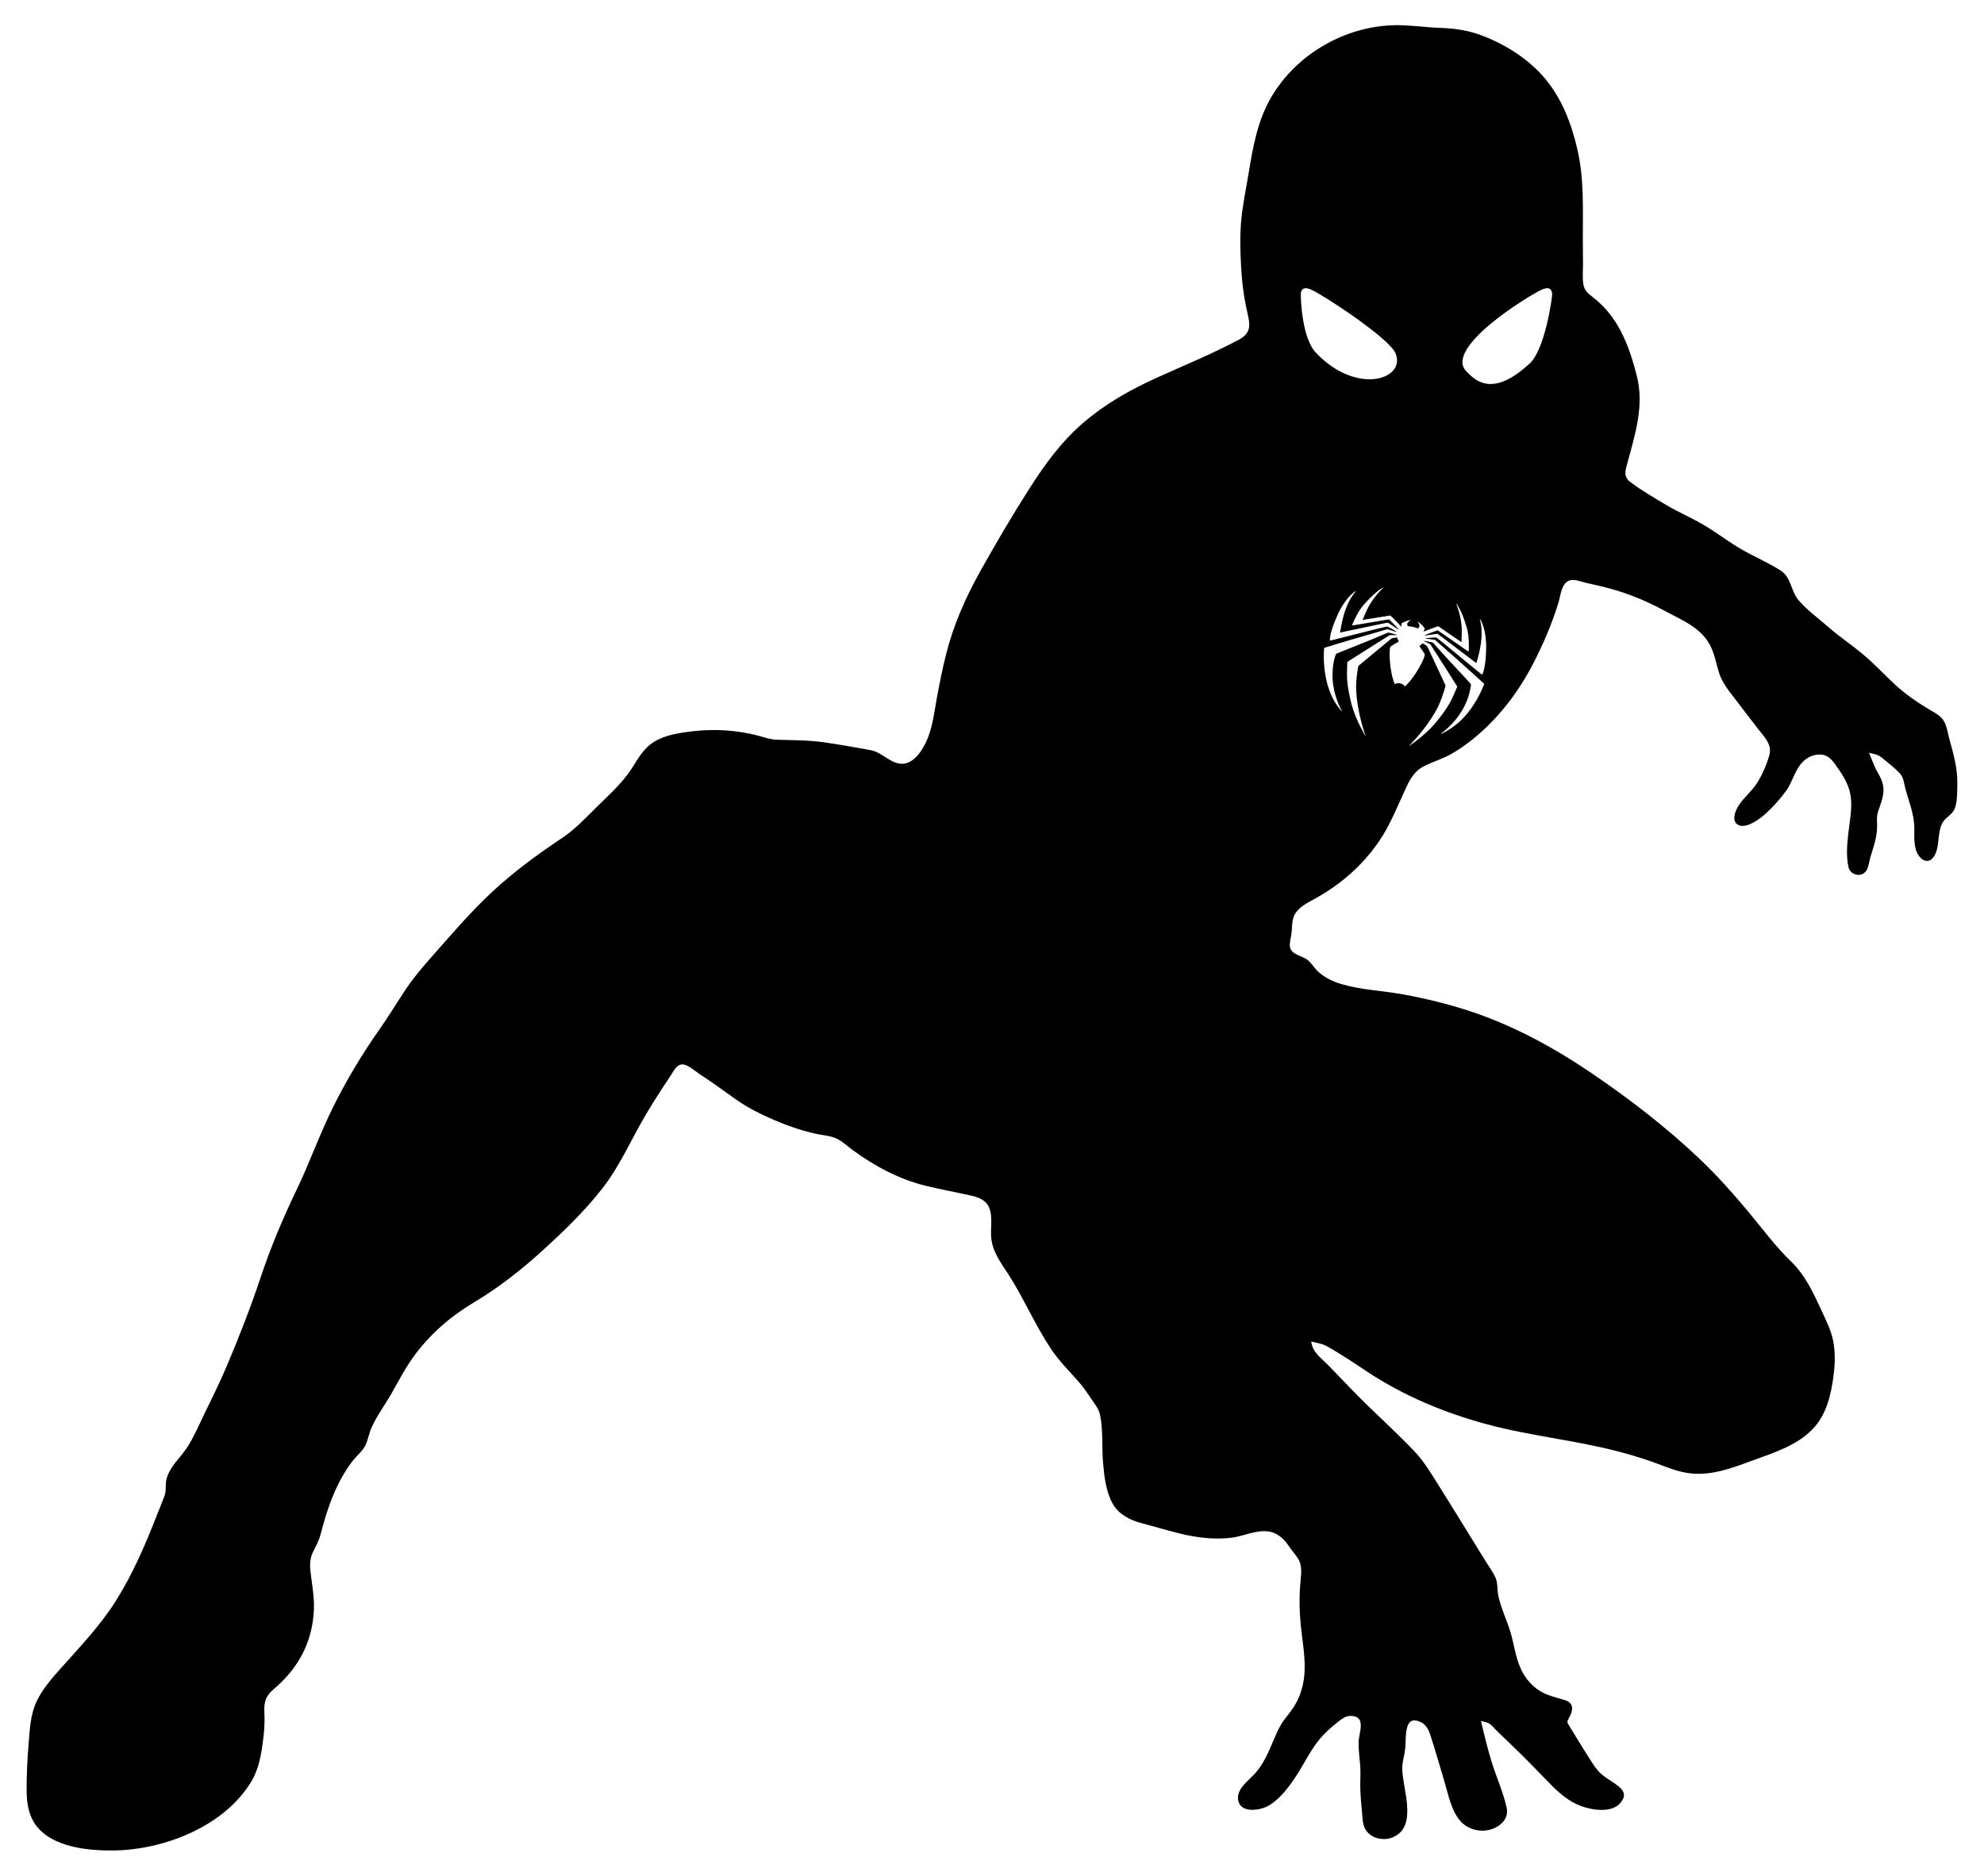 <?xml version="1.0" encoding="utf-8"?>
<!-- Generator: Adobe Illustrator 16.0.0, SVG Export Plug-In . SVG Version: 6.00 Build 0)  -->
<!DOCTYPE svg PUBLIC "-//W3C//DTD SVG 1.1//EN" "http://www.w3.org/Graphics/SVG/1.1/DTD/svg11.dtd">
<svg version="1.1" id="Layer_1" xmlns="http://www.w3.org/2000/svg" xmlns:xlink="http://www.w3.org/1999/xlink" x="0px" y="0px"
	 width="790.357px" height="747.235px" viewBox="0 0 790.357 747.235" enable-background="new 0 0 790.357 747.235"
	 xml:space="preserve">
<g>
	<defs>
		<rect id="SVGID_1_" width="790.357" height="747.235"/>
	</defs>
	<clipPath id="SVGID_2_">
		<use xlink:href="#SVGID_1_"  overflow="visible"/>
	</clipPath>
	<path clip-path="url(#SVGID_2_)" d="M776.564,294.422c-0.651-2.385-0.956-5.095-2.246-7.248c-1.313-2.191-3.73-3.302-5.843-4.575
		c-5.019-3.022-9.665-6.206-13.941-10.227c-4.144-3.896-8.037-8.063-12.4-11.72c-4.511-3.781-9.407-7.012-13.846-10.904
		c-3.88-3.4-8.294-6.606-11.692-10.504c-3.301-3.786-2.907-9.181-7.244-11.957c-4.887-3.128-10.337-5.405-15.366-8.299
		c-5.09-2.93-9.753-6.525-14.779-9.559c-5.095-3.075-10.603-5.338-15.704-8.412c-4.701-2.832-9.707-5.681-14.066-9.018
		c-2.934-2.247-1.884-4.776-1.021-7.966c3.043-11.254,6.592-22.458,3.664-34.149c-2.328-9.298-5.586-18.834-11.948-26.193
		c-1.621-1.875-3.426-3.589-5.38-5.113c-1.918-1.497-3.521-2.657-3.968-5.197c-0.48-2.726-0.147-5.697-0.171-8.455
		c-0.025-3.145-0.066-6.289-0.073-9.434c-0.029-12.331,0.603-24.195-2.245-36.322c-2.359-10.049-6.098-19.875-12.795-27.867
		c-6.573-7.845-15.949-13.715-25.489-17.27c-5.224-1.948-10.475-2.724-16.019-2.901c-5.965-0.19-11.859-1.157-17.841-1.097
		c-20.091,0.199-39.718,11.414-49.85,28.893c-5.363,9.254-7.197,19.695-8.898,30.118c-1,6.127-2.326,12.279-2.913,18.462
		c-0.577,6.086-0.42,12.354-0.098,18.453c0.325,6.131,1.056,12.253,2.445,18.239c1.204,5.19,1.765,8.423-3.431,11.188
		c-10.647,5.665-21.71,10.167-32.681,15.134c-10.542,4.772-20.556,10.444-29.343,18.035c-8.678,7.497-15.189,16.509-21.332,26.116
		c-6.77,10.586-13.15,21.488-19.292,32.449c-5.989,10.691-10.796,21.467-13.824,33.373c-1.463,5.753-2.622,11.579-3.7,17.415
		c-0.986,5.341-1.587,10.931-3.598,16.014c-1.539,3.888-4.72,9.49-9.285,10.276c-4.937,0.849-8.751-4.49-13.417-5.335
		c-6.284-1.138-12.589-2.295-18.915-3.174c-6.188-0.86-12.205-0.805-18.417-0.983c-3.099-0.089-6.014-1.297-9.005-2
		c-2.848-0.669-5.737-1.16-8.646-1.471c-6.14-0.657-12.346-0.489-18.455,0.391c-5.068,0.729-10.231,1.691-14.374,4.899
		c-4.097,3.171-6.018,7.892-9.06,11.935c-3.669,4.877-8.367,9.09-12.695,13.373c-4.269,4.225-8.305,8.556-13.311,11.907
		c-9.809,6.565-19.241,13.425-27.9,21.478c-8.667,8.059-16.346,17.085-24.182,25.934c-4.015,4.532-7.791,9.035-11.1,14.122
		c-3.296,5.067-6.463,10.2-9.938,15.149c-6.827,9.724-12.94,19.947-18.226,30.589c-5.375,10.822-9.378,22.236-14.611,33.118
		c-5.396,11.223-10.239,22.659-14.174,34.481c-3.984,11.969-8.554,23.715-13.479,35.327c-2.465,5.812-5.183,11.503-7.994,17.154
		c-2.656,5.34-4.976,11.231-8.345,16.162c-2.677,3.919-6.479,7.121-7.757,11.87c-0.612,2.277,0.01,4.61-0.804,6.788
		c-1.087,2.914-2.304,5.788-3.439,8.684c-4.452,11.37-9.293,22.509-15.786,32.888c-6.345,10.142-14.508,18.611-22.425,27.501
		c-3.513,3.943-7.046,8.033-9.321,12.846c-2.5,5.29-2.709,11.251-3.188,16.993c-0.527,6.313-0.832,12.655-0.768,18.992
		c0.048,4.711,0.829,9.473,3.702,13.351c6.568,8.864,21.111,10.171,31.191,10.022c20.086-0.296,44.253-9.758,54.835-27.86
		c2.891-4.945,3.833-10.959,4.517-16.559c0.354-2.896,0.579-5.79,0.513-8.709c-0.056-2.425-0.351-4.859,0.572-7.178
		c0.946-2.376,2.938-3.78,4.759-5.445c1.812-1.655,3.512-3.438,5.056-5.348c2.885-3.57,5.208-7.586,6.778-11.903
		c1.563-4.299,2.365-8.847,2.513-13.414c0.163-5.059-0.835-9.84-1.389-14.827c-0.281-2.536-0.181-5.089,0.919-7.435
		c1.172-2.501,2.434-4.563,3.139-7.287c1.345-5.195,2.868-10.347,4.918-15.315c2.033-4.93,4.582-9.663,7.841-13.896
		c1.616-2.098,4.057-3.971,5.165-6.386c1.029-2.24,1.389-4.775,2.431-7.052c2.239-4.89,5.506-9.205,8.133-13.878
		c2.847-5.065,5.53-10.195,9.004-14.874c6.448-8.685,14.537-15.582,23.792-21.109c9.83-5.871,18.845-12.979,27.297-20.682
		c8.422-7.676,16.77-15.726,23.767-24.743c7.178-9.25,11.553-19.8,17.518-29.771c3.041-5.08,6.265-10.071,9.556-14.993
		c1.143-1.71,2.457-4.666,4.881-4.482c2.207,0.168,4.944,2.722,6.736,3.885c4.899,3.181,9.558,6.646,14.328,10.007
		c4.761,3.354,9.848,5.912,15.192,8.2c5.442,2.331,11.056,4.301,16.847,5.567c2.801,0.613,5.844,0.717,8.434,2.029
		c2.199,1.113,4.098,2.953,6.082,4.402c8.754,6.395,18.428,11.629,29.011,14.226c5.95,1.46,11.981,2.556,17.958,3.887
		c3.008,0.671,6.133,1.729,7.406,4.794c1.625,3.915,0.397,8.413,0.89,12.489c0.67,5.548,3.93,9.664,6.846,14.212
		c6.177,9.628,10.636,20.26,17.009,29.771c3.172,4.733,7.055,8.532,10.791,12.773c2.021,2.293,3.732,4.835,5.438,7.365
		c1.291,1.914,2.749,3.695,3.232,6.003c1.267,6.036,0.672,12.699,1.177,18.846c0.449,5.462,1.14,11.747,3.894,16.604
		c2.378,4.191,6.808,6.479,11.328,7.653c5.853,1.521,11.668,3.383,17.577,4.667c5.973,1.298,12.14,1.909,18.233,1.194
		c4.932-0.578,9.97-3.259,14.983-2.502c3.773,0.57,6.376,3.284,8.383,6.343c1.239,1.89,3.074,3.571,3.909,5.675
		c0.862,2.172,0.709,4.495,0.472,6.768c-0.663,6.355-0.616,12.244,0.012,18.611c0.584,5.925,1.732,11.958,1.529,17.925
		c-0.175,5.138-1.52,10.156-4.281,14.518c-1.543,2.436-3.565,4.5-5.054,6.977c-1.262,2.103-2.2,4.366-3.16,6.615
		c-1.921,4.505-3.835,9.107-7.133,12.81c-2.661,2.986-8.263,6.723-6.663,11.521c1.461,4.38,8.277,3.361,11.444,1.72
		c4.774-2.475,8.715-7.875,11.589-12.271c3.161-4.834,5.614-10.168,9.344-14.616c1.974-2.353,4.278-4.404,6.679-6.31
		c1.757-1.396,3.462-2.937,5.844-2.827c6.136,0.277,2.93,6.804,2.885,10.546c-0.037,3.129,0.421,6.228,0.649,9.341
		c0.208,2.842-0.017,5.656,0.025,8.497c0.049,3.269,0.376,6.523,0.676,9.775c0.207,2.248,0.158,4.687,1.205,6.744
		c1.908,3.751,6.953,5.024,10.717,3.602c10.733-4.055,4.124-19.552,4.122-27.582c-0.001-2.857,1.021-5.546,1.224-8.386
		c0.197-2.75,0.003-5.645,0.833-8.311c0.764-2.455,2.394-2.893,4.728-2.021c2.521,0.939,3.617,3.028,4.412,5.446
		c1.993,6.058,3.705,12.214,5.549,18.317c1.563,5.173,2.723,11.753,6.401,15.921c2.761,3.128,7.19,4.444,11.242,3.575
		c4.237-0.909,8.225-4.175,7.205-8.861c-1.287-5.913-3.909-11.765-5.748-17.537c-1.799-5.639-3.114-11.313-4.487-17.064
		c0.981,0.332,2.214,0.447,3.125,0.973c1.252,0.72,2.321,2.163,3.364,3.162c2.274,2.186,4.557,4.364,6.825,6.557
		c4.712,4.554,9.265,9.237,13.806,13.958c3.668,3.813,7.73,7.414,12.765,9.275c4.337,1.604,11.929,2.809,15.428-1.005
		c3.84-4.186,0.264-6.47-3.313-8.857c-1.892-1.262-3.871-2.469-5.369-4.214c-1.679-1.956-3.034-4.293-4.422-6.459
		c-1.645-2.569-3.226-5.179-4.811-7.784c-0.712-1.17-1.423-2.34-2.142-3.506c-0.922-1.496-1.112-1.636-0.265-3.143
		c1.746-3.102,2.266-6.118-1.731-7.315c-3.872-1.159-7.481-1.836-10.841-4.282c-3.022-2.2-5.305-5.23-6.782-8.651
		c-1.883-4.355-2.458-9.21-3.789-13.75c-1.446-4.932-3.776-9.58-4.892-14.613c-0.539-2.434-0.18-5.242-1.2-7.504
		c-1.069-2.369-2.775-4.598-4.128-6.817c-3.022-4.954-6.065-9.896-9.135-14.82c-3.133-5.027-6.215-10.084-9.383-15.088
		c-2.903-4.586-5.734-9.409-9.479-13.367c-7.423-7.847-15.559-15.056-23.154-22.741c-4.029-4.077-7.916-8.305-11.972-12.354
		c-2.687-2.681-5.636-4.713-6.116-8.795c1.896,0.507,3.85,0.708,5.63,1.574c1.987,0.966,3.891,2.245,5.786,3.384
		c3.897,2.343,7.613,4.932,11.417,7.417c14.378,9.399,30.357,16.049,46.906,20.528c17.329,4.693,35.266,6.37,52.629,10.912
		c4.57,1.196,9.099,2.558,13.551,4.137c4.269,1.516,8.394,3.343,12.862,4.217c9.604,1.88,18.386-1.623,27.289-4.863
		c8.193-2.982,17.283-5.872,23.531-12.273c5.693-5.834,7.493-13.852,8.496-21.688c0.576-4.509,0.69-9.128-0.184-13.608
		c-0.822-4.211-2.711-7.921-4.496-11.779c-3.257-7.039-6.535-14.314-12.215-19.777c-6.364-6.123-11.668-13.421-17.363-20.229
		c-6.011-7.182-12.239-14.159-19.029-20.616c-13.295-12.645-28.088-24.043-43.266-34.335
		c-15.054-10.208-31.202-18.988-48.523-24.675c-8.627-2.832-17.471-4.974-26.398-6.611c-8.079-1.484-16.625-1.771-24.517-4.088
		c-3.351-0.984-6.563-2.491-9.193-4.823c-1.556-1.378-2.573-3.288-4.125-4.611c-1.25-1.065-2.889-1.571-4.35-2.262
		c-4.087-1.936-2.977-4.295-2.37-8.137c0.54-3.425-0.157-6.407,2.282-9.284c2.025-2.389,4.989-3.722,7.662-5.224
		c3.365-1.892,6.604-4.013,9.661-6.371c5.871-4.528,11.041-9.94,15.238-16.055c4.701-6.851,7.587-14.515,11.101-21.99
		c1.589-3.378,3.385-6.255,6.801-8.024c3.73-1.932,7.772-3.004,11.43-5.17c13.612-8.062,24.6-21.25,31.856-35.144
		c4.14-7.929,7.764-16.349,10.39-24.903c0.879-2.865,1.163-8.203,4.854-8.935c1.905-0.378,4.131,0.595,5.973,1.018
		c2.096,0.482,4.194,0.949,6.287,1.445c8.997,2.131,17.116,5.349,25.231,9.764c6.845,3.724,14.314,6.514,18.099,13.798
		c1.8,3.464,2.368,7.236,3.526,10.918c1.301,4.136,4.222,7.487,6.793,10.905c2.862,3.805,5.799,7.552,8.693,11.33
		c2.599,3.391,5.836,6.308,4.479,10.809c-1.127,3.735-2.672,7.353-4.743,10.665c-2.102,3.356-5.235,5.797-7.384,9.041
		c-1.478,2.231-3.31,6.964,0.481,8.062c3.224,0.933,8.297-2.917,10.492-4.961c2.836-2.641,5.579-5.679,7.855-8.814
		c2.399-3.306,3.264-7.36,5.744-10.53c1.923-2.456,4.554-4.019,7.762-4.002c3.85,0.02,5.633,3.27,7.621,6.131
		c2.355,3.386,4.317,7.022,4.733,11.184c0.474,4.731-0.501,9.455-1.043,14.137c-0.499,4.303-0.896,9.268,0.115,13.532
		c0.756,3.188,5.379,4.123,7.125,1.195c0.919-1.541,1.081-3.684,1.596-5.392c0.572-1.898,1.207-3.778,1.704-5.698
		c0.576-2.223,0.984-4.507,0.932-6.812c-0.049-2.104-0.22-3.775,0.48-5.83c1.387-4.075,2.987-7.666,1.398-11.989
		c-0.731-1.993-2.027-3.739-2.873-5.691c-0.779-1.8-1.439-3.65-2.221-5.45c2.377,0.554,3.509,0.611,5.423,2.185
		c2.228,1.833,4.565,3.674,6.602,5.722c1.816,1.828,1.827,4.033,2.472,6.433c0.682,2.534,1.545,5.015,2.241,7.545
		c0.739,2.687,1.316,5.439,1.313,8.237c-0.003,2.81-0.182,5.352,0.52,8.124c1.131,4.473,5.636,7.316,7.978,1.766
		c1.841-4.362,0.352-10.615,4.209-13.956c1.786-1.548,3.146-2.505,3.75-4.958c0.684-2.769,0.628-5.856,0.672-8.692
		C779.839,305.997,778.211,300.448,776.564,294.422 M524.168,140.466c-5.623-5.961-6.018-21.868-5.967-23.267
		c0.055-1.52,0.762-3.397,4.346-1.71c5.515,2.595,31.013,19.397,33.412,25.301C560.176,151.171,540.388,157.659,524.168,140.466
		 M592.025,258.551c-0.045,1.338-0.085,2.678-0.212,4.002c-0.103,0.653-0.101,1.327-0.238,1.973
		c-0.176,0.864-0.249,1.75-0.525,2.592c-0.205,0.521-0.221,1.096-0.54,1.584c-0.203-0.018-0.393-0.08-0.513-0.207
		c-4.113-3.318-8.122-6.685-12.197-10.021c-1.716-1.401-3.408-2.815-5.176-4.19c-0.201-0.154-0.446-0.358-0.758-0.332
		c-1.282,0.043-2.538,0.15-3.79,0.259c-0.143,0.003-0.259,0.045-0.349,0.107c0.493,0.158,1.008,0.168,1.513,0.253
		c0.719,0.102,1.439,0.179,2.158,0.298c0.259,0.029,0.438,0.189,0.59,0.326c6.279,5.534,12.571,11.064,18.663,16.675
		c0.228,0.253,0.707,0.521,0.553,0.803c-1.055,2.651-2.332,5.239-3.925,7.712c-1.631,2.594-3.579,5.082-6.063,7.294
		c-1.906,1.687-4.075,3.247-6.68,4.475c-0.188,0.066-0.339,0.206-0.604,0.156c0.505-0.444,1.111-0.832,1.632-1.267
		c3.756-3.141,6.554-6.815,8.325-10.799c0.676-1.539,1.261-3.109,1.603-4.737c0.187-0.847,0.398-1.692,0.483-2.559
		c0.07-0.381-0.297-0.756-0.622-1.1c-2.216-2.462-4.533-4.894-6.804-7.338c-2.274-2.428-4.506-4.87-6.666-7.331
		c-0.381-0.397-0.661-0.836-1.139-1.197c-1.115-0.337-2.299-0.426-3.436-0.699c-0.024,0.029-0.071,0.088-0.096,0.118
		c0.739,0.381,1.521,0.717,2.278,1.08c0.417,0.182,0.497,0.514,0.694,0.78c3.473,5.339,6.817,10.698,10.215,16.049
		c0.2,0.32-0.052,0.606-0.159,0.883c-0.585,1.406-1.176,2.813-1.844,4.194c-1.325,2.688-3.068,5.232-5.007,7.687
		c-2.938,3.945-6.857,7.462-11.327,10.612c-0.229,0.151-0.391,0.354-0.688,0.458c0.084-0.267,0.373-0.451,0.568-0.671
		c2.136-2.198,4.067-4.496,5.833-6.861c0.844-1.068,1.555-2.191,2.316-3.291c0.934-1.426,1.789-2.881,2.578-4.358
		c1.324-2.73,2.308-5.565,3.112-8.44c0.199-0.452-0.166-0.956-0.383-1.431c-2.16-4.66-4.32-9.321-6.529-13.977
		c-0.159-0.278-0.219-0.586-0.552-0.825c-0.47-0.356-0.946-0.717-1.514-1.006c-0.484,0.272-0.771,0.662-1.187,0.976
		c-0.094,0.067-0.208,0.151-0.085,0.264c0.509,0.74,1.021,1.48,1.511,2.222c0.261,0.417,0.628,0.862,0.521,1.281
		c-0.193,0.961-0.649,1.854-1.056,2.756c-1.282,2.524-2.749,4.994-4.606,7.3c-0.692,0.837-1.432,1.656-2.289,2.414
		c-0.297-0.829-1.804-1.496-2.944-1.313c-0.414,0.043-0.752,0.194-0.994,0.396c-0.308-0.569-0.467-1.15-0.657-1.725
		c-0.536-1.605-0.799-3.205-1.044-4.799c-0.312-2.56-0.534-5.122-0.3-7.616c0.065-0.356,0.089-0.751,0.461-1.001
		c0.971-0.668,2.071-1.25,3.112-1.87c-0.205-0.532-0.471-1.065-0.716-1.596c-0.638,0.016-1.216,0.145-1.794,0.262
		c-0.277,0.058-0.491,0.184-0.66,0.331c-4.27,3.489-8.474,7.015-12.704,10.527c-0.362,0.252-0.304,0.662-0.407,1.004
		c-0.369,2.195-0.638,4.412-0.714,6.659c-0.085,1.641,0.045,3.311,0.212,4.983c0.474,4.569,1.506,9.184,2.973,13.795
		c0.124,0.567,0.49,1.138,0.537,1.703c-0.262-0.248-0.31-0.537-0.484-0.801c-2.33-4.127-4.176-8.321-5.249-12.51
		c-0.677-2.854-1.286-5.71-1.529-8.538c-0.191-2.171-0.113-4.31-0.039-6.447c0.055-0.383,0.004-0.784,0.089-1.161
		c0.006-0.085,0.053-0.153,0.137-0.204c2.677-1.671,5.308-3.372,7.975-5.048c2.836-1.821,5.736-3.597,8.598-5.4
		c0.146-0.08,0.337-0.125,0.546-0.124c0.584-0.013,1.182,0.017,1.77,0.009c0.276-0.008,0.582,0.021,0.815-0.065
		c-0.659-0.269-1.385-0.392-2.071-0.604c-0.457-0.113-0.915-0.258-1.381-0.325c-0.416,0.04-0.719,0.222-1.062,0.348
		c-6.095,2.691-12.524,5.083-18.763,7.647c-0.267,0.116-0.543,0.224-0.803,0.347c-0.407,0.199-0.501,0.567-0.595,0.899
		c-0.286,0.805-0.43,1.646-0.621,2.474c-0.208,0.827-0.223,1.693-0.367,2.532c-0.11,1.531-0.17,3.072-0.048,4.634
		c0.084,1.521,0.379,3.059,0.702,4.597c0.581,2.352,1.395,4.717,2.589,7.051c0.144,0.322,0.446,0.642,0.456,0.967
		c-0.448-0.411-0.745-0.871-1.11-1.307c-2.056-2.623-3.375-5.386-4.287-8.131c-0.923-2.792-1.394-5.58-1.685-8.344
		c-0.235-2.498-0.261-4.976-0.096-7.423c-0.002-0.177,0.244-0.253,0.44-0.321c3.39-1.08,6.842-2.095,10.285-3.118
		c4.534-1.339,9.085-2.66,13.649-3.967c0.234-0.076,0.474-0.147,0.728-0.2c0.209-0.051,0.45,0.043,0.664,0.105
		c0.841,0.266,1.687,0.523,2.521,0.803c0.262,0.076,0.534,0.188,0.806,0.164c-0.731-0.513-1.582-0.945-2.385-1.407
		c-0.422-0.236-0.843-0.473-1.287-0.688c-0.311-0.155-0.606-0.02-0.88,0.022c-2.249,0.501-4.436,1.079-6.653,1.619
		c-5.014,1.268-10.013,2.554-15.049,3.796c-0.161,0.056-0.459,0.071-0.518-0.111c-0.064-0.392,0.081-0.752,0.089-1.134
		c0.14-1.209,0.521-2.366,0.85-3.533c0.443-1.328,0.929-2.645,1.496-3.938c0.593-1.355,1.187-2.711,1.917-4.022
		c1.381-2.371,2.979-4.702,5.424-6.592c0.171-0.085,0.291-0.308,0.583-0.203c-0.851,0.919-1.555,1.906-2.128,2.937
		c-0.684,1.19-1.273,2.415-1.728,3.677c-0.278,0.565-0.409,1.17-0.646,1.746c-0.234,0.859-0.52,1.703-0.717,2.571
		c-0.263,1.162-0.537,2.32-0.75,3.492c-0.05,0.666-0.232,1.305-0.323,1.964c0.361-0.014,0.674-0.11,1.004-0.175
		c2.992-0.635,5.988-1.265,8.98-1.9c2.904-0.597,5.773-1.244,8.717-1.788c0.128-0.023,0.275-0.049,0.412,0.022
		c0.309,0.156,0.566,0.353,0.847,0.531c0.837,0.566,1.684,1.126,2.536,1.682c0.259,0.16,0.488,0.369,0.831,0.436
		c-0.043-0.224-0.302-0.417-0.482-0.616c-0.992-1.044-1.958-2.095-3.015-3.117c-0.111-0.108-0.244-0.206-0.382-0.299
		c-4.755,0.81-9.53,1.592-14.289,2.396c-0.158,0.062-0.404-0.114-0.358-0.215c0.305-0.847,0.728-1.658,1.126-2.476
		c0.747-1.431,1.472-2.874,2.462-4.217c0.691-1.001,1.59-1.911,2.433-2.844c1.777-1.832,3.583-3.676,5.994-5.149
		c0.125-0.081,0.263-0.16,0.458-0.168c-0.087,0.171-0.257,0.307-0.411,0.448c-1.729,1.645-3.188,3.427-4.407,5.298
		c-1.39,2.072-2.313,4.309-3.229,6.539c-0.093,0.205-0.198,0.405-0.293,0.611c3.522-0.533,7.011-1.124,10.517-1.684
		c0.218-0.025,0.512-0.147,0.714,0.037c0.828,0.776,1.558,1.589,2.357,2.377c0.553,0.55,1.059,1.115,1.601,1.669
		c0.095,0.106,0.222,0.2,0.383,0.269c-0.002-0.419-0.267-0.881-0.046-1.261c0.37-0.324,0.893-0.55,1.41-0.765
		c0.726-0.272,1.494-0.526,2.373-0.606c-0.216,0.215-0.586,0.331-0.813,0.541c-0.429,0.356-0.797,0.797-0.696,1.321
		c0.026,0.195,0.147,0.39,0.26,0.583c0.73,0.107,1.467,0.152,2.19,0.337c0.596,0.143,1.155,0.368,1.738,0.541
		c0.282-0.098,0.414-0.305,0.557-0.485c0.244-0.429,0.104-0.948-0.11-1.43c-0.115-0.277-0.371-0.53-0.552-0.796
		c0.096,0.022,0.206,0.037,0.276,0.099c0.599,0.407,1.107,0.865,1.571,1.334c0.405,0.437,0.835,0.882,1.028,1.36
		c0.1,0.188-0.039,0.346-0.119,0.502c-0.125,0.231-0.3,0.443-0.414,0.678c0.315-0.013,0.551-0.133,0.802-0.224
		c1.54-0.627,3.152-1.187,4.737-1.771c0.168-0.072,0.436-0.131,0.618,0.03c2.609,1.791,5.213,3.585,7.824,5.374
		c0.417,0.261,0.763,0.574,1.225,0.801c-0.019-1.53,0.131-3.035,0.113-4.565c-0.048-3.303-0.698-6.684-1.961-10.048
		c-0.081-0.213-0.248-0.443-0.146-0.64c0.207,0.202,0.323,0.427,0.465,0.645c1.214,1.983,2.033,4.009,2.729,6.029
		c0.608,1.819,1.245,3.647,1.449,5.457c0.299,2.096,0.305,4.164,0.272,6.222c-0.044,0.195-0.002,0.422-0.172,0.579
		c-0.276-0.009-0.434-0.211-0.628-0.329c-3.193-2.217-6.386-4.433-9.579-6.651c-0.678-0.46-1.32-0.942-2.017-1.39
		c-0.924,0.264-1.767,0.613-2.641,0.927c-0.834,0.353-1.734,0.646-2.548,1.018c0.072,0.042,0.146,0.087,0.22,0.132
		c0.997-0.169,2.035-0.276,3.029-0.451c0.549-0.071,1.084-0.167,1.642-0.221c0.151-0.028,0.302,0.057,0.412,0.137
		c1.374,0.981,2.712,1.983,4.026,2.997c3.145,2.383,6.292,4.765,9.42,7.157c0.621,0.442,1.173,0.925,1.823,1.35
		c0.265-0.726,0.4-1.485,0.659-2.213c0.337-1.316,0.646-2.64,0.897-3.975c0.023-0.476,0.148-0.931,0.23-1.395
		c0.123-1.191,0.302-2.373,0.303-3.586c0.067-2.069-0.075-4.18-0.719-6.308c0.111,0.048,0.232,0.105,0.267,0.194
		c0.545,0.896,0.838,1.815,1.161,2.725c0.46,1.418,0.713,2.835,0.899,4.243C591.992,255.422,592.088,256.999,592.025,258.551
		 M609.481,144.683c-15.085,14.123-22.004,6.675-25.346,3.244c-9.039-9.279,24.329-29.843,29.844-32.438
		c3.584-1.687,4.29,0.19,4.346,1.71C618.377,118.598,615.464,139.083,609.481,144.683"/>
</g>
</svg>
